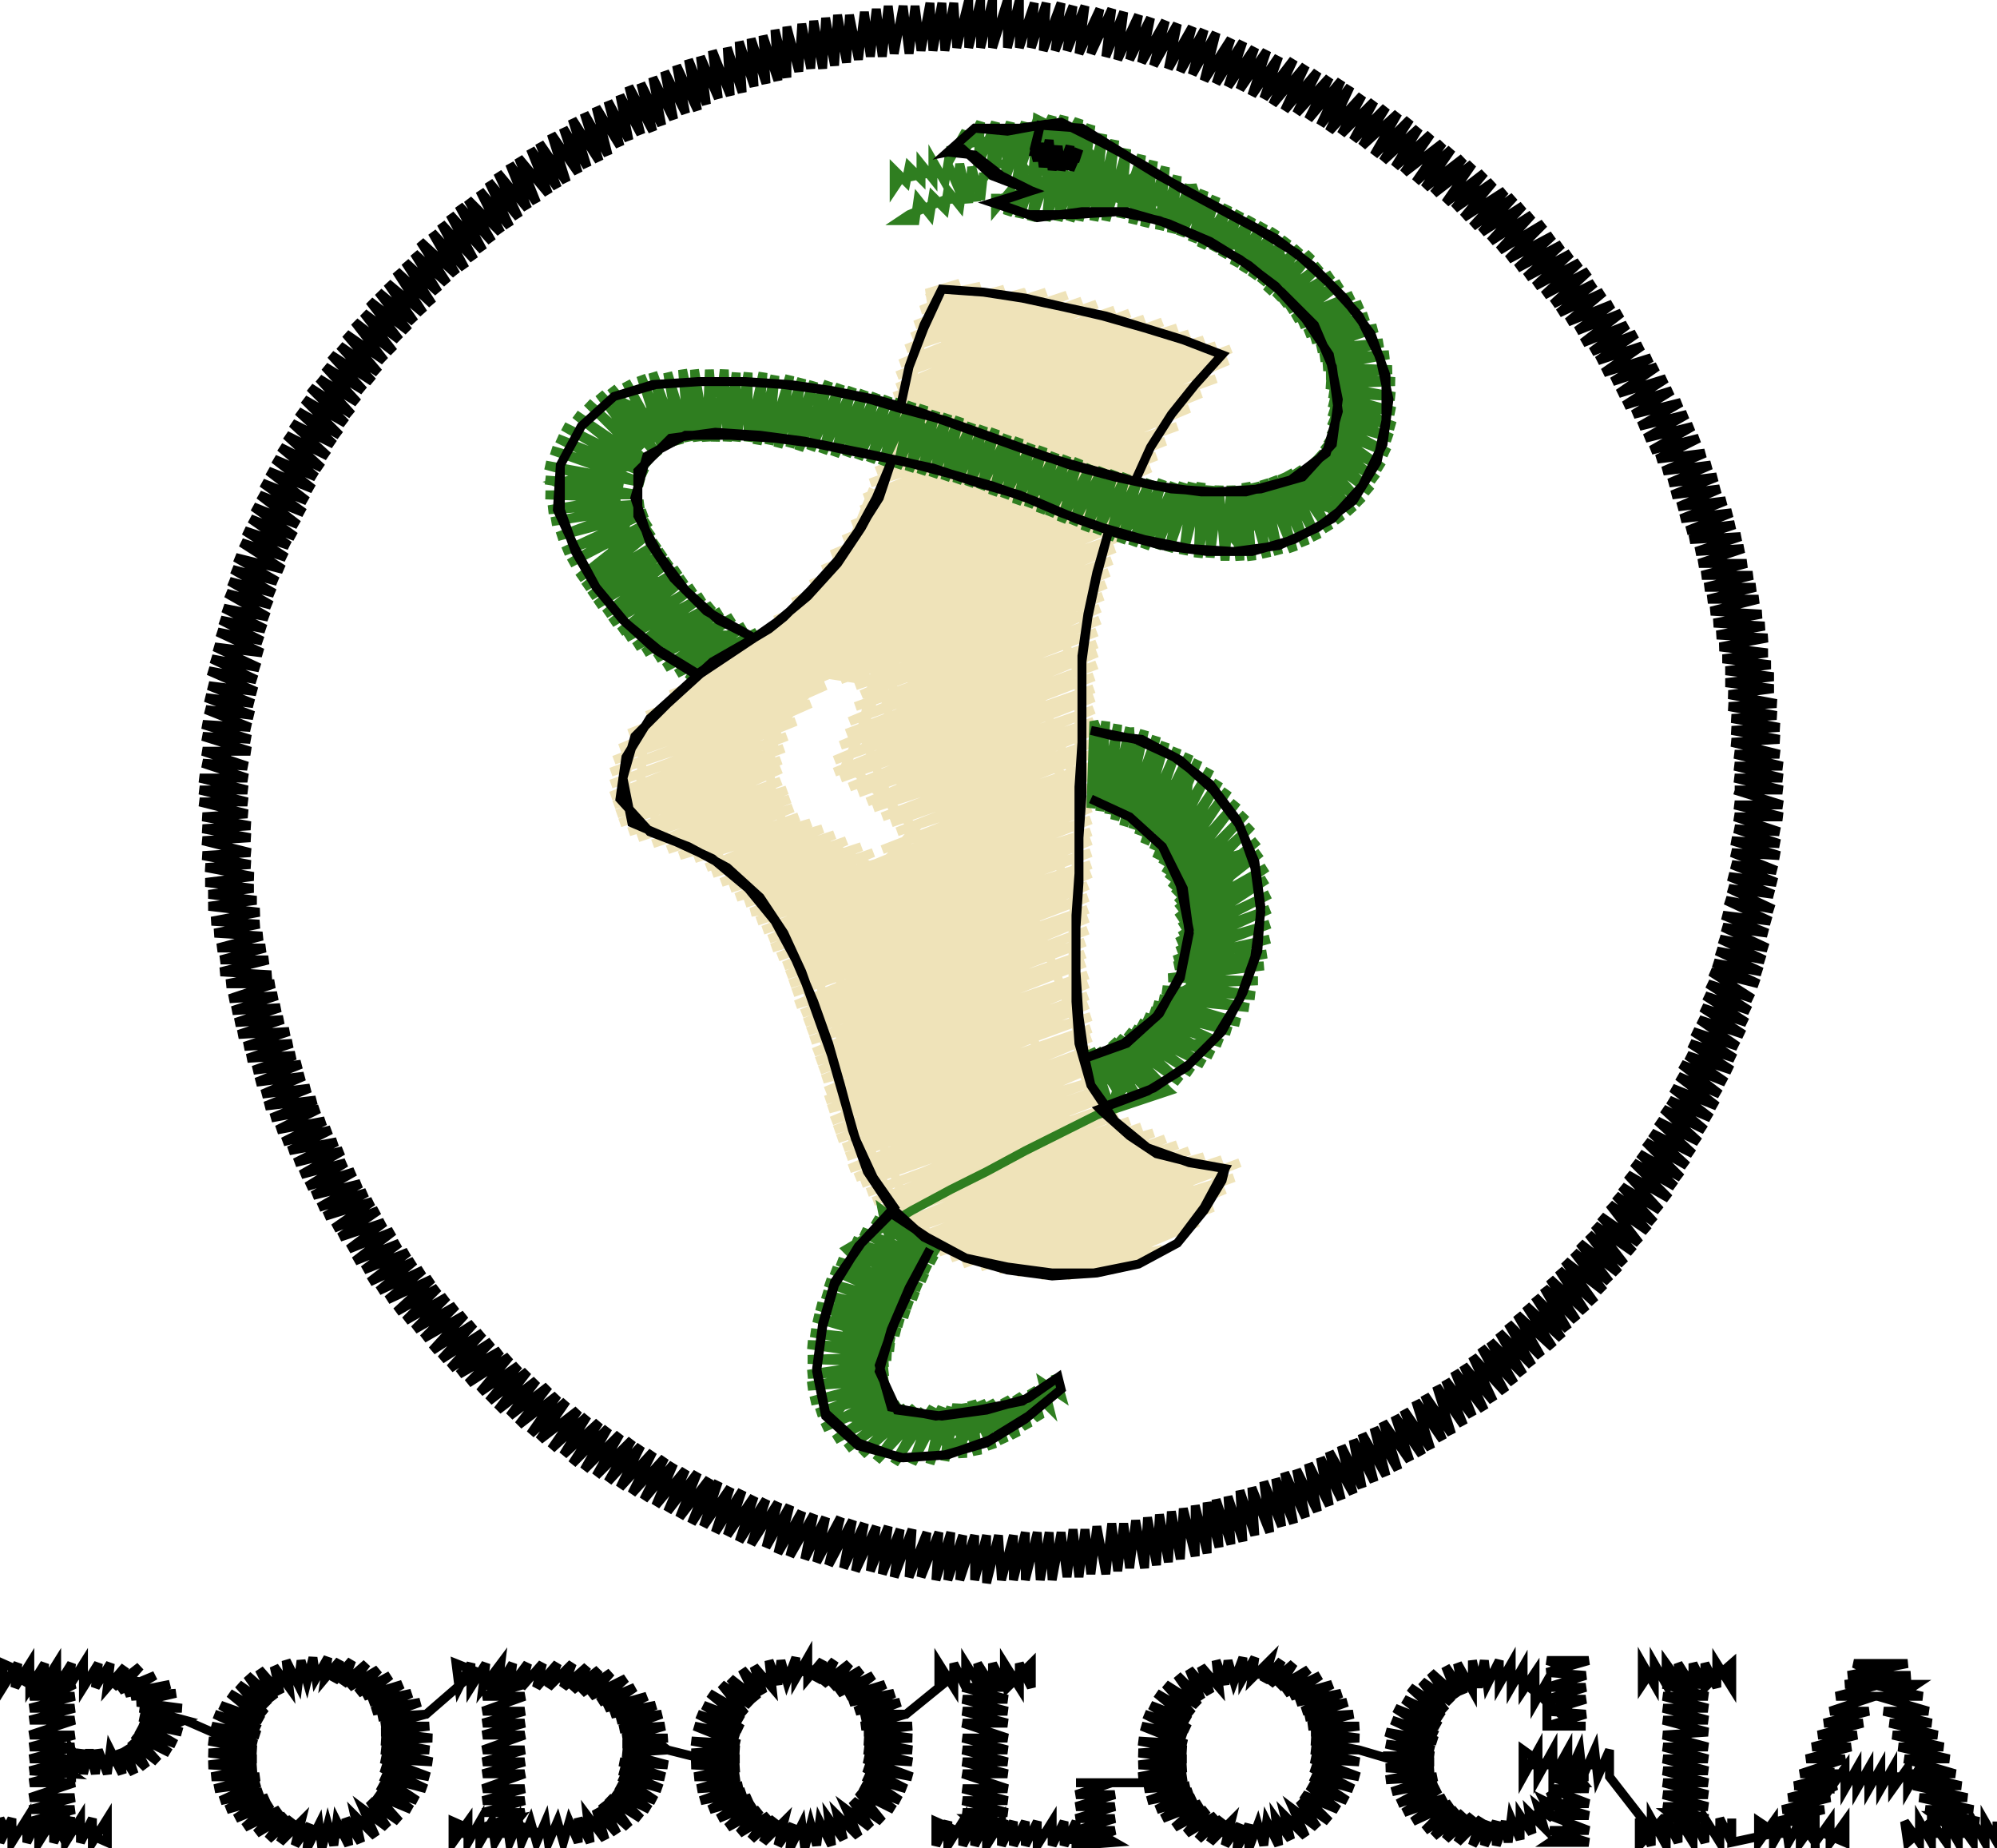 <svg version="1.1" xmlns="http://www.w3.org/2000/svg" xmlns:xlink="http://www.w3.org/1999/xlink" xmlns:ev="http://www.w3.org/2001/xml-events" width="670" height="620" viewBox="-335 -310 670 620"><path d="M -42,-146 -48,-131 -54,-115 -60,-100 -64,-107 -78,-96 -96,-83 -113,-70 -123,-59 -125,-50 -125,-42 -122,-35 -113,-30 -95,-23 -80,-8 -68,11 -61,32 -54,52 -49,72 -43,83 -34,95 -23,104 -6,111 15,114 33,113 47,109 58,103 67,95 75,83 60,79 41,69 36,65 30,55 27,43 25,23 25,2 26,-19 27,-39 27,-58 27,-78 29,-97 33,-117 36,-129 44,-147 49,-159 61,-175 73,-190 56,-197 37,-202 19,-208 0,-210 -19,-211 -26,-195 -29,-183 -32,-165 -38,-149 -43,-137 -53,-122 -64,-108 -61,-97 -57,-85 -62,-80 -74,-66 -77,-54 -76,-44 -72,-33 -56,-26 -40,-18 -28,-32 -39,-43 -51,-54 -45,-67 -40,-81 -48,-84 -57,-85 -61,-96 -66,-110 -55,-86 -30,-86 -25,-62 -36,-40 -42,-55 -46,-65 -41,-86 -42,-108 -52,-96 -60,-86 -67,-75 -76,-98 -85,-81 -94,-64 -103,-47 -113,-30 -120,-48 -119,-64 -113,-70 -109,-61 -98,-33 -93,-21 -78,-18 -63,-15 -55,8 -51,31 -48,55 -44,73 -38,88 -28,100 -31,94 -42,66 -53,38 -64,10 -76,-18 -87,-45 -98,-73 -101,-80 -88,-89 -87,-85 -85,-81 -76,-59 -90,-46 -87,-37 -76,-31 -64,-30 -53,-2 -42,26 -31,53 -20,81 -9,107 -8,111 3,96 -9,69 -20,41 -31,13 -42,-15 -37,-22 -31,-28 -30,-24 -20,0 -9,28 3,56 14,84 24,110 26,114 46,105 67,95 60,79 47,87 51,96 55,105 41,111 36,99 25,71 14,44 2,16 -9,-12 -20,-40 -31,-68 -42,-96 -53,-122 -43,-137 -41,-133 -31,-108 -20,-80 -9,-53 2,-25 14,3 25,31 26,34 25,14 26,-7 24,-11 13,-37 2,-65 -9,-93 -20,-121 -31,-149 -31,-170 -29,-184 -20,-161 -9,-133 2,-106 13,-78 25,-50 27,-44 13,-59 5,-66 2,-76 6,-96 10,-107 21,-125 32,-142 42,-159 53,-177 64,-194 68,-183 57,-170 47,-196 45,-200 35,-184 46,-158 39,-136 35,-143 24,-171 13,-199 9,-209 2,-186 13,-158 24,-131 29,-98 28,-82 24,-90 13,-118 2,-146 -9,-174 -20,-201 -22,-205 -23,-212 -13,-215 -24,-210 -6,-214 -26,-206 -12,-209 2,-213 -28,-201 -9,-207 9,-212 -11,-205 -29,-197 -9,-204 16,-212 -3,-204 -31,-193 -4,-202 23,-211 4,-203 -33,-188 -6,-197 28,-209 3,-199 -34,-184 -1,-196 33,-208 15,-200 -13,-189 -34,-180 7,-195 39,-206 5,-193 -16,-184 -35,-177 -1,-188 44,-205 23,-196 -10,-183 -36,-173 -16,-179 28,-196 49,-203 31,-196 8,-186 -18,-176 -36,-169 0,-182 36,-195 55,-202 26,-190 -8,-177 -37,-165 -18,-171 1,-178 35,-192 60,-200 41,-193 10,-180 -19,-168 -38,-161 -14,-168 19,-182 44,-192 64,-198 46,-191 27,-183 -5,-170 -40,-156 -21,-162 4,-172 37,-186 69,-196 46,-187 13,-174 -21,-160 -41,-152 -12,-162 22,-176 52,-188 73,-194 55,-187 31,-177 -3,-164 -24,-155 -43,-148 -24,-154 6,-166 40,-179 78,-193 49,-181 15,-168 -18,-154 -45,-143 -26,-149 24,-169 58,-183 77,-189 58,-181 33,-171 0,-158 -28,-147 -46,-139 -24,-146 9,-160 42,-173 73,-183 51,-175 18,-161 -16,-148 -49,-134 -30,-140 -7,-150 27,-163 49,-172 68,-178 36,-165 3,-151 -31,-138 -52,-129 -22,-140 11,-153 45,-167 64,-173 45,-165 20,-155 -13,-142 -37,-132 -56,-124 -37,-130 -4,-143 29,-157 60,-167 38,-159 5,-145 -28,-132 -59,-119 -40,-125 -19,-133 14,-147 36,-156 56,-162 23,-149 -10,-135 -44,-122 -63,-114 -35,-124 -1,-137 32,-151 53,-157 35,-150 8,-139 -26,-125 -50,-116 -69,-108 -50,-114 -17,-127 17,-141 51,-153 26,-142 -8,-129 -41,-116 -75,-102 -56,-108 -32,-117 1,-131 30,-142 49,-148 31,-141 10,-133 -23,-119 -57,-106 -87,-93 -68,-99 -48,-107 -14,-121 19,-134 47,-144 28,-136 -5,-123 -39,-109 -72,-96 -100,-85 -80,-91 -30,-111 4,-124 26,-133 45,-139 13,-126 -21,-113 -54,-99 -88,-86 -110,-77 -91,-83 -45,-101 -12,-115 22,-128 43,-135 24,-127 -3,-116 -36,-103 -70,-90 -100,-77 -118,-70 -94,-78 -61,-91 -27,-105 6,-118 41,-130 15,-120 -18,-107 -52,-93 -85,-80 -106,-71 -124,-64 -105,-70 -76,-81 -43,-95 -9,-108 20,-120 39,-126 21,-119 0,-110 -34,-97 -67,-83 -101,-70 -127,-59 -108,-65 -58,-85 -25,-98 9,-112 38,-122 18,-114 -16,-100 -49,-87 -83,-73 -111,-62 -129,-55 -92,-68 -58,-80 -76,-72 -98,-63 -130,-51 -100,-61 -63,-74 -81,-66 -111,-54 -130,-47 -96,-59 -68,-68 -95,-57 -130,-43 -100,-53 -71,-63 -89,-56 -111,-47 -129,-40 -102,-49 -72,-59 -93,-51 -128,-37 -109,-43 -73,-55 -91,-48 -127,-34 -99,-43 -73,-52 -91,-44 -124,-31 -104,-37 -73,-48 -102,-36 -121,-29 -97,-37 -71,-45 -90,-37 -116,-27 -95,-34 -70,-42 -93,-33 -111,-25 -90,-32 -69,-39 -88,-31 -107,-23 -87,-29 -67,-36 -102,-22 -83,-28 -63,-34 -98,-19 -79,-26 -59,-32 -96,-17 -76,-23 -55,-30 -74,-22 -93,-14 -71,-21 -51,-28 -69,-20 -90,-12 -70,-18 -46,-26 -69,-17 -88,-9 -68,-15 -42,-24 -61,-16 -85,-7 -59,-15 -39,-21 -58,-14 -83,-4 -60,-7 -41,-9 -33,-13 -16,-27 -9,-34 -4,-42 -19,-52 -35,-61 -39,-81 -52,-83 -38,-90 -7,-102 18,-112 37,-118 19,-110 0,-103 -31,-90 -53,-82 -6,-99 36,-114 18,-106 -13,-94 -48,-80 -27,-87 -4,-96 16,-104 35,-110 5,-98 -28,-85 -46,-77 -3,-93 34,-106 16,-98 -11,-88 -29,-80 -48,-73 -15,-84 34,-102 7,-91 -26,-78 -50,-68 -1,-86 33,-98 15,-91 -8,-81 -33,-71 -51,-64 -16,-77 33,-94 10,-85 -24,-72 -53,-60 -34,-66 -15,-73 14,-85 33,-91 14,-83 -6,-75 -36,-63 -55,-55 -13,-70 33,-87 12,-79 -21,-65 -55,-51 -35,-58 -12,-67 13,-77 32,-83 14,-76 -5,-68 -34,-56 -53,-49 -11,-64 32,-79 13,-72 -19,-59 -50,-46 -30,-53 -10,-61 13,-70 32,-76 -1,-63 -28,-51 -47,-44 -8,-58 32,-72 13,-64 -16,-53 -44,-41 -6,-55 32,-68 2,-56 -23,-46 -42,-39 -5,-51 32,-65 13,-57 -13,-46 -39,-36 -4,-48 32,-61 5,-50 -17,-41 -36,-34 -2,-46 31,-57 13,-50 -11,-40 -34,-31 -7,-40 31,-53 7,-44 -21,-32 -39,-25 -3,-38 31,-50 13,-42 -8,-34 -42,-20 -64,-11 -83,-4 -63,-10 -33,-22 1,-36 31,-46 10,-37 -24,-24 -57,-10 -81,-1 -48,-12 -15,-26 12,-37 31,-42 13,-35 -6,-27 -39,-14 -61,-5 -79,2 -60,-4 -30,-16 3,-29 31,-39 12,-31 -21,-18 -55,-4 -77,5 -46,-6 -12,-19 12,-29 31,-35 13,-28 -6,-20 -37,-8 -57,0 -76,8 -56,2 -28,-10 6,-23 31,-31 12,-24 -19,-11 -52,2 -74,11 -43,0 -10,-13 12,-22 31,-28 -1,-15 -34,-1 -54,6 -72,14 -53,8 -25,-3 8,-17 31,-24 12,-17 -16,-5 -50,8 -71,17 -41,7 -7,-7 12,-14 31,-20 2,-9 -32,5 -51,13 -70,20 -51,14 -23,3 11,-10 31,-17 12,-9 -14,1 -47,15 -69,23 -21,6 30,-13 4,-2 -29,11 -49,19 -68,27 -48,21 -20,9 11,-3 30,-9 12,-2 -11,8 -45,21 -66,30 -19,12 30,-5 7,4 -27,17 -47,25 -65,33 -46,27 -18,16 11,4 30,-2 11,6 -9,14 -42,27 -64,36 -16,19 30,2 9,10 -24,24 -44,32 -63,39 -44,33 -15,22 10,12 29,6 11,13 -8,21 -40,34 -62,43 -14,25 29,10 11,17 -22,30 -42,38 -61,46 -42,40 -13,28 10,19 29,13 -4,26 -37,40 -60,49 -11,31 30,17 11,24 -19,36 -41,45 -59,52 -40,47 -10,34 11,26 30,20 -1,33 -34,46 -58,56 -9,38 30,24 11,31 -16,43 -39,52 -58,59 -39,53 -8,41 11,33 30,27 2,39 -32,52 -57,62 -38,57 11,37 31,31 12,38 -14,49 -37,58 -56,66 -21,53 31,35 4,45 -29,59 -55,69 -36,63 -17,56 12,44 31,38 12,46 -11,55 -35,65 -54,72 -18,60 31,42 7,52 -27,65 -52,75 -33,69 -15,62 12,51 32,45 13,53 -9,61 -33,71 -51,78 -16,66 32,48 9,58 -24,71 -50,82 -31,76 -12,68 14,58 34,52 15,59 -6,68 -30,77 -48,85 -13,72 35,55 12,64 -22,78 -46,87 2,70 36,58 18,65 -4,74 -25,83 -44,90 -10,78 38,61 14,70 -19,84 -42,93 5,76 40,64 22,71 -1,80 -21,88 -40,96 -6,84 44,66 17,77 -17,90 -37,98 9,82 48,68 29,75 1,87 -34,101 -14,95 10,85 31,76 52,70 19,83 -13,96 -31,103 12,88 56,72 37,80 4,93 -29,106 -8,99 13,91 39,81 60,74 41,82 22,89 -6,100 -24,108 14,94 64,76 40,86 6,99 -20,110 0,103 19,96 48,84 69,78 51,85 24,96 3,104 -16,112 5,105 33,94 54,86 75,79 42,92 9,105 -12,114 35,97 81,80 60,88 27,102 -6,115 15,108 36,100 60,91 79,85 60,92 41,100 19,109 0,116 38,103 76,89 57,97 29,108 6,117 38,106 72,95 47,105 14,118 37,110 67,100 48,108 23,118 39,113 55,109 44,113 44,113" fill="none" stroke="#efe3b9" stroke-width="3" /><path d="M -5,-250 -5,-252 -6,-243 -6,-244 -18,-243 -30,-238 -33,-236 -28,-236 -27,-243 -23,-238 -22,-244 -18,-240 -17,-246 -13,-241 -12,-248 -12,-246 -13,-251 -23,-252 -33,-250 -35,-247 -35,-253 -31,-249 -30,-254 -26,-250 -26,-255 -22,-250 -22,-256 -18,-249 -17,-255 -14,-248 -13,-255 -10,-242 -9,-254 -6,-243 -5,-252 -5,-250 -3,-255 7,-255 12,-242 13,-249 36,-245 57,-237 48,-253 34,-241 22,-252 9,-253 9,-253 4,-262 17,-264 29,-259 11,-265 -9,-262 -9,-262 -16,-259 -16,-261 -16,-257 -11,-266 -12,-258 -6,-269 -7,-254 -1,-269 -3,-250 4,-269 2,-249 9,-269 6,-249 13,-270 11,-245 11,-246 -1,-243 -1,-245 -1,-240 4,-246 3,-238 8,-247 7,-237 14,-258 11,-236 18,-256 16,-236 22,-256 20,-236 27,-258 24,-236 25,-238 34,-245 33,-256 26,-264 17,-268 13,-270 12,-258 18,-271 17,-259 22,-271 21,-259 27,-270 25,-256 31,-268 27,-236 35,-265 32,-236 39,-263 36,-236 43,-260 41,-237 48,-258 45,-235 52,-256 49,-234 56,-254 54,-233 60,-251 58,-232 64,-248 63,-236 63,-237 65,-248 67,-242 77,-228 94,-226 101,-209 120,-202 114,-185 128,-169 113,-159 113,-139 92,-145 81,-127 66,-143 48,-131 35,-148 17,-142 4,-159 -15,-153 -28,-170 -47,-161 -60,-177 -78,-166 -93,-181 -106,-166 -128,-176 -122,-154 -148,-148 -123,-138 -135,-115 -111,-115 -115,-94 -89,-97 -105,-97 -122,-115 -134,-136 -132,-159 -112,-173 -87,-174 -63,-171 -39,-166 -15,-159 8,-151 29,-144 51,-138 74,-135 96,-138 115,-151 122,-172 118,-194 104,-212 87,-226 67,-237 65,-248 61,-231 69,-246 65,-229 73,-244 68,-227 77,-241 72,-226 81,-239 75,-224 85,-237 79,-221 89,-235 82,-219 93,-233 85,-217 97,-230 88,-215 101,-227 90,-212 105,-225 93,-210 108,-221 95,-208 112,-218 97,-206 115,-215 99,-203 119,-211 101,-201 122,-208 103,-198 124,-204 105,-196 127,-200 107,-193 129,-195 108,-190 131,-191 109,-187 132,-186 110,-184 133,-182 110,-181 133,-177 111,-178 133,-172 111,-175 133,-167 111,-172 132,-163 111,-169 131,-158 111,-166 129,-153 110,-163 127,-149 109,-161 125,-145 107,-158 122,-141 105,-156 119,-138 103,-154 115,-135 100,-153 111,-132 97,-152 107,-129 95,-151 103,-127 92,-150 99,-125 89,-149 94,-124 86,-148 90,-123 83,-148 85,-122 81,-147 81,-122 78,-147 76,-122 74,-147 71,-123 71,-147 67,-123 68,-148 62,-124 65,-148 57,-125 62,-148 53,-126 59,-148 49,-126 55,-149 45,-127 51,-149 41,-128 47,-150 37,-129 43,-151 33,-131 39,-152 29,-132 35,-153 25,-134 31,-154 21,-135 27,-156 17,-137 23,-157 14,-138 19,-158 10,-140 15,-160 6,-141 11,-161 2,-143 7,-163 -2,-144 3,-164 -6,-146 -1,-166 -10,-147 -5,-167 -14,-148 -9,-168 -18,-149 -13,-170 -22,-150 -17,-171 -26,-151 -21,-172 -30,-152 -25,-174 -34,-153 -29,-175 -39,-154 -33,-176 -43,-155 -37,-177 -47,-156 -41,-178 -51,-157 -45,-179 -55,-157 -49,-180 -59,-158 -53,-181 -63,-159 -57,-182 -67,-159 -62,-182 -70,-160 -66,-183 -74,-160 -70,-184 -77,-161 -75,-184 -81,-161 -79,-185 -84,-162 -84,-185 -88,-162 -88,-185 -91,-162 -92,-186 -95,-162 -97,-186 -98,-162 -102,-186 -101,-162 -106,-186 -104,-162 -111,-185 -107,-161 -116,-185 -110,-160 -120,-184 -112,-159 -125,-182 -115,-162 -130,-180 -114,-157 -134,-178 -120,-159 -138,-175 -117,-154 -142,-171 -122,-155 -146,-167 -118,-151 -148,-163 -126,-152 -150,-159 -119,-148 -152,-154 -126,-147 -152,-149 -120,-144 -152,-144 -127,-143 -151,-139 -119,-141 -150,-135 -124,-139 -148,-130 -118,-138 -146,-125 -124,-133 -144,-121 -117,-135 -141,-116 -116,-132 -139,-113 -114,-128 -137,-110 -112,-125 -135,-107 -110,-122 -132,-104 -107,-119 -130,-101 -105,-116 -127,-98 -102,-113 -125,-96 -99,-110 -122,-93 -96,-107 -104,-97 -97,-92 -104,-82 -81,-98 -108,-84 -85,-100 -112,-86 -89,-103 -115,-89 -93,-105 -119,-91 -96,-107 -104,-101 -112,-95 -104,-101 -96,-107 -96,-107" fill="none" stroke="#2f7e20" stroke-width="3" /><path d="M 44,-66 45,-49 63,-36 73,-17 75,5 69,26 55,43 39,58 44,41 69,40 59,24 85,10 65,4 83,-24 61,-18 64,-51 45,-37 34,-63 32,-68 31,-39 36,-68 34,-38 40,-67 37,-37 44,-66 39,-35 49,-65 42,-33 53,-63 45,-32 56,-61 47,-30 60,-59 49,-27 64,-57 52,-25 67,-55 53,-22 71,-52 55,-20 74,-48 56,-17 77,-45 57,-15 80,-41 58,-12 83,-37 59,-10 85,-33 60,-7 87,-28 60,-5 88,-24 60,-2 90,-19 61,1 90,-15 61,4 91,-10 60,6 91,-5 60,9 91,0 59,12 91,5 59,14 90,10 63,15 89,14 57,18 87,19 63,20 86,24 55,22 84,28 54,25 81,33 52,27 78,36 51,29 75,40 49,31 72,44 47,33 69,47 45,35 65,50 43,36 61,53 40,38 57,56 44,49 37,52 29,43 38,63 31,42 43,61 33,42 48,60 36,41 52,58 38,39 57,56 49,49 42,42 49,49 57,56 33,64 21,70 9,76 -4,83 -16,89 -29,96 -51,109 -41,119 -49,140 -47,163 -26,172 -3,168 18,157 2,164 -16,175 -29,167 -55,165 -42,148 -56,129 -31,121 -38,101 -39,96 -20,110 -42,99 -21,113 -46,103 -23,116 -49,106 -24,119 -51,109 -26,122 -54,113 -27,125 -56,116 -29,128 -58,120 -30,131 -59,124 -32,134 -61,128 -33,137 -62,132 -35,140 -63,137 -35,142 -64,141 -36,145 -64,146 -37,147 -64,151 -37,150 -64,155 -37,153 -63,160 -37,155 -61,164 -36,157 -59,169 -35,159 -55,173 -33,161 -51,176 -31,162 -46,178 -28,162 -41,180 -25,163 -35,181 -22,162 -29,181 -19,162 -23,181 -16,162 -18,180 -14,161 -12,179 -12,161 -7,178 -9,160 -2,176 -6,160 2,174 -3,160 6,172 2,159 10,169 6,158 14,166 11,156 17,162 15,154 21,158 19,151 21,158 19,151 21,158 19,151 21,158 21,158" fill="none" stroke="#2f7e20" stroke-width="3" /><path d="M -102,-84 -115,-92 -126,-102 -135,-113 -142,-126 -148,-139 -147,-154 -140,-167 -129,-177 -116,-181 -101,-182 -86,-182 -72,-181 -57,-179 -43,-176 -33,-173 -30,-187 -25,-201 -19,-213 -5,-212 8,-210 22,-207 35,-204 49,-200 62,-196 75,-191 66,-181 58,-171 51,-160 46,-149 51,-160 58,-171 66,-181 75,-191 62,-196 49,-200 36,-204 22,-207 9,-210 -5,-212 -19,-213 -25,-200 -30,-187 -33,-173 -18,-169 -4,-164 10,-159 24,-154 39,-150 53,-147 68,-145 83,-145 98,-149 110,-158 114,-172 112,-187 106,-201 95,-212 84,-221 71,-229 57,-235 43,-239 28,-239 13,-237 -1,-242 11,-246 -2,-251 -12,-260 -17,-259 -8,-267 7,-267 21,-269 35,-262 48,-255 61,-247 74,-240 87,-233 100,-225 111,-215 121,-204 128,-190 131,-176 129,-161 122,-147 112,-136 99,-129 85,-125 70,-125 55,-127 40,-131 26,-136 12,-142 -2,-147 -16,-151 -31,-155 -45,-158 -60,-161 -75,-163 -90,-164 -105,-164 -118,-157 -122,-143 -117,-128 -109,-116 -98,-105 -82,-96 -92,-90 -101,-84 -114,-92 -125,-101 -135,-113 -142,-125 -147,-139 -147,-154 -140,-167 -129,-177 -115,-181 -100,-182 -85,-182 -70,-181 -56,-179 -41,-176 -27,-172 -13,-167 1,-162 15,-157 29,-153 44,-149 58,-146 73,-145 88,-146 102,-150 112,-161 114,-176 111,-191 103,-203 93,-214 81,-223 68,-230 54,-236 40,-239 25,-238 10,-238 -2,-242 11,-246 1,-251 -8,-258 -17,-259 -8,-267 3,-266 14,-268 12,-259 26,-257 27,-260 24,-253 24,-261 21,-253 20,-261 18,-253 17,-263 15,-254 14,-262 13,-256 12,-260 14,-268 28,-267 41,-259 54,-251 67,-244 80,-237 93,-230 105,-221 116,-210 125,-198 130,-184 130,-169 127,-155 119,-142 107,-133 94,-127 79,-125 64,-126 49,-129 35,-133 21,-138 7,-144 -7,-148 -22,-153 -36,-156 -51,-159 -65,-162 -80,-164 -95,-165 -110,-163 -121,-152 -121,-137 -114,-124 -105,-112 -94,-102 -82,-96 -72,-103 -63,-112 -54,-122 -47,-132 -40,-143 -36,-155 -38,-149 -40,-143 -38,-149 -36,-155 -41,-143 -47,-132 -54,-122 -63,-112 -72,-103 -82,-96 -77,-99 -72,-103 -77,-99 -82,-96 -96,-88 -107,-78 -117,-69 -125,-56 -127,-42 -117,-31 -104,-26 -91,-19 -80,-9 -72,3 -66,16 -61,30 -56,44 -52,58 -48,72 -42,85 -35,95 -46,107 -55,120 -59,134 -61,149 -58,164 -47,174 -33,179 -18,178 -4,174 9,166 21,156 20,152 8,160 -7,163 -21,165 -36,162 -40,148 -35,134 -29,121 -23,109 -30,122 -36,136 -40,150 -34,163 -19,165 -4,163 10,159 20,152 21,156 10,165 -3,173 -17,178 -32,179 -47,175 -58,165 -61,150 -59,135 -55,121 -47,108 -36,97 -24,105 -11,112 3,115 18,117 32,117 47,114 60,107 69,96 75,86 76,82 65,80 53,77 44,71 35,63 34,62 50,56 63,48 73,38 81,25 86,11 88,-4 86,-19 81,-33 72,-45 61,-55 48,-62 39,-63 31,-65 46,-62 59,-56 71,-47 80,-35 86,-21 88,-6 87,9 82,23 75,36 64,47 52,55 44,58 36,61 31,54 29,45 43,40 54,30 61,17 64,2 61,-13 55,-26 44,-36 31,-42 44,-36 55,-26 62,-12 64,3 61,18 53,31 42,40 29,45 27,31 26,16 26,1 27,-14 27,-29 28,-43 28,-58 28,-73 28,-88 30,-103 33,-117 37,-132 33,-118 30,-104 28,-90 28,-75 28,-61 27,-46 27,-32 27,-17 26,-3 26,12 26,26 27,40 31,54 39,66 50,75 64,80 76,82 69,95 60,107 47,114 33,117 18,118 3,116 -11,112 -25,105 -36,95 -44,83 -49,69 -53,54 -57,40 -62,26 -68,12 -75,-1 -84,-12 -96,-22 -109,-28 -123,-34 -126,-49 -122,-63 -111,-74 -100,-84 -88,-92 -76,-100 -64,-110 -54,-121 -46,-133 -39,-146 -36,-155 -39,-146 -44,-137 -39,-146 -36,-155 -36,-155" fill="none" stroke="#000000" stroke-width="3" /><path d="M -331,304 -324,304 -317,304 -324,304 -331,304 -317,304 -318,288 -318,271 -318,255 -325,252 -332,252 -308,252 -289,254 -281,263 -283,274 -294,281 -309,281 -311,281 -318,280 -318,257 -318,278 -318,299 -318,301 -310,304 -301,304 -317,304 -333,304 -335,300 -335,308 -331,300 -331,308 -326,300 -326,308 -322,300 -322,308 -317,300 -317,308 -313,300 -313,308 -317,300 -308,304 -299,308 -299,300 -304,308 -304,300 -308,308 -308,300 -313,308 -313,300 -317,300 -310,301 -325,301 -310,297 -325,297 -310,293 -325,293 -310,288 -325,288 -310,284 -325,284 -311,285 -318,280 -318,270 -318,259 -325,255 -310,255 -316,256 -316,252 -325,252 -334,248 -334,256 -329,248 -330,256 -325,248 -325,256 -320,248 -321,256 -316,248 -316,256 -311,248 -312,256 -307,248 -307,256 -302,248 -303,256 -298,248 -299,256 -293,249 -297,256 -288,249 -295,257 -283,252 -293,258 -278,255 -291,259 -276,258 -289,261 -274,263 -288,263 -273,267 -282,271 -289,279 -298,281 -308,281 -311,277 -311,285 -318,280 -318,270 -318,259 -310,255 -325,255 -310,255 -325,259 -310,259 -325,263 -310,263 -325,267 -310,267 -325,272 -310,272 -325,276 -310,276 -325,280 -310,280 -325,284 -310,284 -311,285 -311,277 -311,285 -308,277 -307,285 -305,277 -303,285 -302,277 -299,285 -298,277 -294,285 -295,277 -290,285 -293,276 -286,283 -291,274 -282,281 -290,272 -278,278 -289,270 -276,275 -288,268 -274,271 -288,266 -273,267 -257,274 -249,258 -231,250 -212,254 -200,267 -211,254 -230,250 -248,257 -256,271 -255,291 -243,303 -223,306 -206,298 -199,283 -200,267 -192,265 -207,269 -191,269 -207,271 -190,273 -207,274 -191,277 -207,277 -190,281 -207,280 -191,286 -207,283 -192,290 -207,286 -195,294 -208,289 -197,297 -209,292 -201,301 -211,294 -205,303 -213,297 -209,306 -216,299 -214,308 -219,300 -218,309 -222,301 -223,309 -225,302 -227,310 -228,302 -232,310 -231,302 -236,309 -234,301 -241,308 -237,300 -245,307 -239,299 -249,305 -241,297 -253,303 -244,295 -256,300 -245,293 -259,297 -247,291 -261,294 -248,288 -263,290 -248,286 -264,286 -249,283 -265,282 -249,280 -265,278 -249,277 -265,274 -249,275 -264,269 -248,272 -263,265 -248,270 -261,262 -247,267 -258,258 -246,265 -255,255 -245,262 -252,252 -243,260 -248,250 -241,258 -243,249 -238,256 -239,247 -235,255 -234,247 -232,254 -230,246 -229,253 -225,246 -226,253 -221,247 -223,254 -217,247 -220,255 -212,248 -218,256 -208,250 -215,258 -204,252 -213,259 -200,255 -211,261 -197,258 -210,264 -194,261 -208,266 -192,265 -177,252 -179,252 -158,252 -136,254 -122,264 -119,279 -123,294 -137,303 -159,305 -181,305 -165,305 -161,300 -166,301 -166,279 -166,257 -173,255 -159,255 -173,259 -159,259 -173,264 -159,264 -173,268 -159,268 -173,272 -159,272 -173,277 -159,277 -173,281 -159,281 -173,285 -159,285 -173,290 -159,290 -173,294 -159,294 -173,298 -159,298 -173,303 -159,303 -165,301 -165,305 -174,305 -183,301 -183,308 -178,301 -178,308 -174,301 -174,308 -170,301 -169,308 -165,301 -164,308 -161,301 -160,308 -157,301 -155,308 -152,301 -151,308 -148,301 -146,308 -144,301 -141,308 -141,300 -137,308 -138,299 -132,307 -135,297 -128,305 -133,295 -124,303 -131,293 -120,300 -129,291 -117,297 -128,289 -115,294 -127,286 -113,290 -127,284 -112,286 -127,281 -111,282 -126,278 -111,277 -120,270 -126,260 -139,253 -155,252 -172,252 -182,248 -181,256 -177,248 -177,256 -172,248 -173,256 -167,248 -168,256 -163,248 -164,256 -158,248 -160,256 -153,248 -155,256 -148,248 -151,256 -143,248 -146,256 -138,249 -143,257 -134,250 -140,258 -130,251 -137,259 -125,253 -134,261 -122,256 -132,263 -118,259 -130,265 -115,262 -128,267 -113,265 -127,270 -112,269 -126,273 -111,273 -126,275 -111,277 -95,281 -92,264 -80,253 -63,250 -48,255 -38,267 -50,254 -69,250 -87,257 -94,272 -93,291 -81,303 -61,305 -44,298 -37,283 -38,267 -31,265 -46,269 -29,269 -45,271 -29,273 -45,274 -29,277 -45,277 -29,281 -45,280 -29,286 -45,283 -31,290 -45,286 -33,294 -46,289 -35,297 -47,291 -39,301 -49,294 -43,303 -51,297 -47,306 -54,299 -52,307 -57,300 -56,309 -60,301 -61,309 -63,302 -65,310 -66,302 -70,310 -69,302 -74,309 -72,301 -79,308 -75,300 -83,307 -77,299 -87,305 -80,297 -91,303 -82,295 -94,300 -83,293 -97,297 -85,291 -100,294 -86,289 -101,290 -87,286 -102,286 -87,283 -103,282 -87,280 -103,278 -87,277 -103,274 -87,275 -102,269 -87,272 -101,265 -86,270 -99,262 -86,267 -97,258 -85,265 -93,255 -83,262 -90,253 -81,260 -86,250 -79,258 -82,249 -76,256 -77,247 -74,255 -73,247 -71,254 -68,246 -68,253 -64,246 -64,253 -59,247 -61,254 -55,247 -59,255 -50,248 -56,256 -46,250 -54,258 -42,252 -51,259 -38,255 -50,261 -35,258 -48,264 -33,261 -46,266 -31,265 -39,265 -46,266 -39,265 -31,265 -31,265 -15,252 -9,252 -2,252 -9,252 -15,252 -2,252 -5,262 -5,275 -5,289 -5,302 3,305 14,305 26,305 33,306 32,290 33,308 24,307 24,305 3,305 -19,305 -4,305 -10,300 -5,300 -5,279 -5,258 -5,256 9,252 -4,252 -18,252 -20,256 -20,248 -15,256 -15,248 -11,256 -11,248 -6,256 -7,248 -2,256 -2,248 2,256 2,248 3,256 11,248 11,256 7,248 7,256 2,248 2,256 -12,256 3,260 -12,260 3,264 -12,264 3,268 -12,268 3,273 -12,273 3,277 -12,277 3,281 -12,281 3,285 -12,285 3,290 -12,290 3,294 -12,294 3,298 -12,298 3,302 -12,302 -12,305 -21,301 -21,309 -17,301 -17,309 -12,301 -12,309 -8,301 -8,309 -4,301 -4,309 1,301 1,309 5,301 5,309 9,301 9,309 13,301 13,309 18,301 18,309 22,301 22,309 26,301 26,309 32,304 39,308 26,309 39,304 26,304 39,300 26,300 39,296 26,296 39,292 26,292 38,288 26,288 38,288 56,288 64,300 81,306 99,302 110,292 113,277 110,262 95,252 75,251 60,261 55,280 60,295 76,305 96,304 109,293 113,277 121,277 105,277 121,281 105,280 121,286 105,283 119,290 105,286 117,294 104,289 114,297 102,292 111,301 101,294 107,303 99,297 103,306 96,299 98,307 93,300 94,309 90,301 89,309 87,302 84,310 84,302 80,310 81,302 76,309 78,301 71,308 75,300 67,307 73,299 63,305 70,297 59,303 68,295 55,300 66,293 53,297 65,291 50,294 64,289 49,290 63,286 47,286 63,283 47,282 63,280 47,278 63,277 47,274 63,275 48,269 63,272 49,265 64,270 51,262 64,267 53,258 65,265 56,255 67,262 60,252 68,260 64,250 71,258 68,249 74,256 73,247 76,255 77,247 79,254 82,246 82,253 86,246 85,253 91,247 89,254 95,247 91,255 99,248 94,256 104,250 96,258 108,252 98,259 112,255 100,261 115,258 102,264 117,261 103,266 119,265 104,269 121,269 105,271 121,273 105,274 121,277 138,282 141,293 150,301 163,305 175,303 185,295 191,295 191,286 185,282 178,282 203,282 191,282 196,288 191,288 191,306 191,299 185,294 180,300 168,305 153,303 142,294 138,282 140,267 147,257 162,251 173,252 182,259 184,261 191,267 191,249 184,247 198,247 184,251 197,252 184,256 197,256 184,260 197,260 184,264 197,265 184,269 197,269 184,269 184,254 180,261 180,251 176,257 176,249 172,256 172,248 168,255 168,247 164,255 163,247 161,256 159,247 159,257 154,248 156,258 150,249 154,259 145,251 152,261 142,254 150,264 138,256 149,266 136,260 148,269 133,263 147,272 132,267 147,274 130,271 146,277 130,275 146,279 129,279 146,281 130,283 146,284 130,287 147,286 132,291 147,288 134,295 148,290 136,298 150,293 139,301 152,295 143,304 154,297 146,306 156,298 150,307 159,299 154,308 162,300 159,309 164,301 163,309 167,301 167,309 170,301 171,308 172,300 175,307 175,299 179,305 178,298 183,303 181,296 186,300 183,294 187,296 185,291 187,293 190,298 191,304 185,308 198,308 185,304 198,304 185,299 198,299 185,295 198,295 185,290 198,290 185,286 198,286 191,286 191,282 183,282 176,277 176,286 181,277 181,286 186,277 186,286 191,277 191,286 195,277 196,286 200,277 201,286 205,277 205,286 205,277 201,286 205,277 205,286 205,286 219,304 217,304 219,304 217,304 230,304 244,304 233,304 225,298 231,298 231,278 231,257 231,255 237,252 244,252 231,252 218,252 216,255 216,248 220,255 220,248 224,255 224,248 229,255 228,248 233,256 233,248 237,256 237,248 238,255 246,248 246,256 241,248 241,256 237,248 237,256 238,255 223,255 238,259 223,259 238,263 223,263 238,267 223,267 238,271 223,272 238,276 223,276 238,280 223,280 238,284 223,284 238,288 223,288 238,292 223,292 238,296 223,296 238,300 223,300 215,309 215,300 219,309 219,300 224,309 224,300 228,308 228,300 233,308 233,300 237,308 237,300 242,308 242,300 246,308 246,300 246,308 260,305 257,305 269,305 282,305 269,305 271,296 276,284 282,271 288,259 302,259 309,273 315,287 321,301 327,305 333,305 320,305 306,305 322,305 314,299 320,299 311,278 301,257 307,271 313,285 307,288 307,286 294,286 281,286 279,286 273,292 269,299 279,278 289,257 290,255 296,252 287,248 305,248 285,252 306,252 284,255 308,255 296,255 284,255 296,255 308,255 284,255 296,255 284,255 296,255 281,259 294,259 279,264 292,264 277,268 290,268 275,272 288,272 273,276 286,276 271,280 284,280 269,285 283,285 267,289 281,289 279,290 271,295 269,305 277,305 284,308 284,301 279,308 279,301 274,308 274,301 269,301 269,305 261,305 255,301 255,308 260,301 260,308 264,301 265,308 269,301 269,308 274,301 274,308 269,301 275,301 261,301 277,297 263,297 279,293 265,293 281,289 267,289 279,290 279,283 279,290 284,283 284,290 288,283 288,290 292,283 292,290 296,283 296,290 300,283 300,290 305,283 305,290 309,283 309,290 311,282 307,271 302,259 308,255 293,255 310,259 295,259 312,264 297,264 313,268 299,268 315,272 300,272 317,276 302,276 319,280 304,280 321,285 306,285 323,289 307,289 325,293 309,293 327,297 311,297 329,301 313,301 305,308 304,301 309,308 309,301 313,308 313,301 318,308 318,301 322,308 322,301 327,308 327,301 331,308 331,301 335,308 335,301 335,308 335,301 335,308 335,301 335,308 335,308" fill="none" stroke="#000000" stroke-width="3" /><path d="M 263,-45 255,-45 254,-20 250,5 244,29 236,52 225,75 213,96 198,116 182,135 164,152 144,167 123,180 100,191 77,200 53,207 29,211 4,213 -21,212 -46,209 -70,204 -93,196 -116,186 -138,174 -158,160 -177,144 -195,126 -210,107 -224,86 -235,64 -245,41 -252,17 -257,-7 -259,-32 -259,-57 -257,-81 -252,-106 -245,-129 -236,-152 -224,-174 -211,-195 -195,-215 -178,-233 -159,-249 -139,-263 -117,-275 -94,-285 -71,-293 -47,-298 -22,-301 3,-302 28,-300 52,-296 76,-289 100,-281 122,-270 143,-257 163,-242 181,-225 198,-206 212,-186 225,-165 236,-142 244,-118 250,-94 254,-70 255,-45 247,-45 263,-45 247,-49 263,-49 247,-53 263,-53 247,-57 262,-57 246,-61 262,-62 246,-65 262,-66 246,-69 261,-70 245,-73 261,-74 245,-77 260,-79 244,-81 260,-83 244,-85 259,-87 243,-89 258,-91 242,-93 258,-96 241,-97 257,-100 240,-101 256,-104 239,-105 255,-109 238,-109 254,-113 237,-113 253,-117 236,-117 251,-121 235,-121 250,-126 234,-125 249,-130 232,-129 247,-134 231,-132 246,-138 229,-136 244,-142 228,-140 242,-146 226,-144 241,-150 225,-148 239,-154 223,-152 237,-158 221,-156 235,-163 219,-159 233,-167 217,-163 231,-171 215,-167 229,-175 213,-171 226,-179 210,-174 224,-183 208,-178 221,-187 206,-182 219,-190 203,-185 216,-194 201,-189 214,-198 199,-192 211,-201 196,-195 209,-205 194,-199 206,-208 191,-202 203,-212 188,-205 200,-215 186,-208 198,-219 183,-211 195,-222 180,-214 192,-225 177,-217 189,-228 174,-220 186,-231 171,-223 183,-235 168,-226 179,-238 165,-229 176,-241 162,-232 173,-244 159,-234 170,-246 156,-237 166,-249 153,-240 163,-252 150,-242 159,-255 146,-245 156,-257 143,-247 152,-260 140,-249 149,-262 136,-252 145,-265 133,-254 141,-267 129,-256 138,-270 126,-258 134,-272 122,-261 130,-274 119,-263 126,-276 115,-265 122,-278 111,-266 118,-281 108,-268 115,-283 104,-270 111,-284 100,-272 107,-286 96,-273 103,-288 92,-275 99,-290 89,-277 94,-291 85,-278 90,-293 81,-280 86,-294 77,-281 82,-296 73,-282 78,-297 69,-283 73,-299 65,-285 69,-300 61,-286 65,-301 57,-287 60,-302 52,-288 56,-303 48,-289 51,-304 44,-290 47,-305 40,-290 42,-306 36,-291 38,-307 31,-292 34,-307 27,-292 29,-308 23,-293 25,-308 19,-293 21,-309 15,-293 16,-309 11,-294 12,-309 7,-294 7,-310 3,-294 3,-310 -2,-294 -2,-310 -6,-294 -6,-310 -10,-294 -10,-310 -14,-294 -15,-309 -18,-293 -19,-309 -22,-293 -23,-309 -26,-293 -28,-308 -30,-292 -32,-308 -35,-292 -37,-308 -39,-291 -41,-307 -43,-291 -45,-306 -47,-290 -50,-305 -51,-289 -54,-305 -55,-288 -58,-304 -59,-287 -62,-303 -63,-287 -66,-302 -67,-286 -71,-301 -71,-284 -75,-300 -74,-283 -79,-298 -78,-282 -83,-297 -82,-281 -87,-296 -86,-279 -91,-294 -90,-278 -96,-293 -94,-277 -100,-291 -98,-275 -104,-290 -101,-273 -108,-288 -105,-272 -112,-286 -109,-270 -116,-284 -113,-268 -120,-282 -116,-266 -124,-281 -120,-265 -127,-278 -124,-263 -131,-276 -127,-261 -135,-274 -131,-258 -139,-272 -134,-256 -143,-270 -138,-254 -146,-267 -141,-252 -150,-265 -145,-249 -154,-262 -148,-247 -157,-260 -151,-245 -161,-257 -155,-242 -164,-255 -158,-240 -168,-252 -161,-237 -171,-249 -164,-234 -174,-246 -167,-232 -178,-243 -170,-229 -181,-241 -173,-226 -184,-238 -176,-223 -187,-235 -179,-220 -190,-232 -182,-218 -194,-229 -185,-215 -196,-225 -188,-212 -199,-222 -190,-208 -202,-219 -193,-205 -205,-215 -196,-202 -208,-212 -198,-199 -211,-209 -201,-196 -213,-205 -203,-192 -216,-202 -206,-189 -219,-198 -208,-185 -221,-194 -210,-182 -224,-191 -213,-179 -226,-187 -215,-175 -228,-183 -217,-171 -231,-180 -219,-168 -233,-176 -221,-164 -235,-172 -223,-161 -237,-168 -225,-157 -239,-164 -227,-153 -241,-160 -229,-150 -243,-156 -230,-146 -245,-152 -232,-142 -247,-148 -233,-138 -248,-144 -235,-134 -250,-140 -236,-130 -251,-136 -238,-127 -253,-132 -239,-123 -254,-128 -240,-119 -256,-123 -242,-115 -257,-119 -243,-111 -258,-115 -244,-107 -259,-111 -245,-103 -260,-106 -246,-99 -261,-102 -247,-95 -262,-98 -247,-91 -263,-93 -248,-86 -264,-89 -249,-82 -265,-85 -249,-78 -265,-80 -250,-74 -266,-76 -250,-70 -266,-72 -251,-66 -267,-67 -251,-62 -267,-63 -251,-58 -267,-58 -252,-53 -267,-54 -252,-49 -268,-49 -252,-45 -268,-45 -252,-41 -268,-41 -252,-37 -267,-36 -251,-33 -267,-32 -251,-29 -267,-28 -251,-24 -267,-23 -251,-20 -266,-19 -250,-16 -266,-14 -250,-12 -265,-10 -249,-8 -265,-6 -248,-4 -264,-1 -248,0 -263,3 -247,4 -262,8 -246,8 -261,12 -245,12 -261,16 -244,17 -259,20 -243,20 -258,25 -242,24 -257,29 -241,28 -256,33 -240,32 -255,37 -238,36 -253,41 -237,40 -252,45 -236,44 -250,49 -234,47 -249,53 -233,51 -247,57 -231,55 -246,61 -229,59 -244,65 -228,62 -242,69 -226,66 -240,73 -224,69 -238,76 -222,73 -236,80 -220,76 -234,84 -219,80 -232,88 -216,83 -230,91 -214,87 -228,95 -212,90 -226,98 -210,93 -223,102 -208,96 -221,105 -206,100 -218,109 -203,103 -216,113 -201,107 -213,116 -198,110 -211,120 -196,113 -208,123 -193,116 -205,126 -190,119 -202,130 -188,122 -199,133 -185,125 -196,136 -182,128 -193,139 -179,131 -190,143 -176,134 -187,146 -173,137 -184,149 -170,140 -181,151 -167,143 -178,154 -164,145 -174,157 -161,148 -171,160 -158,150 -168,163 -155,153 -164,165 -151,155 -161,168 -148,158 -157,171 -145,160 -154,173 -141,163 -150,176 -138,165 -146,178 -134,167 -143,181 -131,169 -139,183 -127,171 -135,185 -123,173 -131,187 -120,175 -127,189 -116,177 -123,191 -112,179 -119,193 -109,181 -115,195 -105,183 -111,197 -101,184 -107,199 -97,186 -103,201 -94,187 -99,202 -90,189 -95,204 -86,190 -91,205 -82,192 -87,207 -78,193 -83,208 -74,194 -78,209 -70,195 -74,211 -66,197 -70,212 -62,198 -65,213 -58,199 -61,214 -53,199 -57,215 -49,200 -52,216 -45,201 -48,217 -41,202 -43,217 -37,202 -39,218 -33,203 -35,219 -29,203 -30,219 -24,204 -26,219 -20,204 -21,220 -16,204 -17,220 -12,205 -13,220 -8,205 -8,220 -4,205 -4,221 0,205 1,220 5,205 5,220 9,204 9,220 13,204 14,220 17,204 18,220 21,204 23,219 25,203 27,219 29,203 31,218 33,202 36,218 38,201 40,217 42,201 44,216 46,200 49,216 50,199 53,215 54,198 57,214 58,197 61,213 62,196 66,212 66,195 70,211 70,194 74,209 73,193 78,208 77,192 82,207 81,190 86,205 85,189 91,204 89,187 95,202 93,186 99,201 96,184 103,199 100,183 107,197 104,181 111,195 108,179 115,193 111,177 119,191 115,175 122,189 119,173 126,187 122,171 130,185 126,169 134,183 129,167 138,180 133,165 142,178 136,163 145,176 140,160 149,173 143,158 152,171 147,155 156,168 150,153 159,165 153,150 163,163 156,148 166,160 159,145 170,157 162,142 173,154 165,140 176,151 168,137 179,148 171,134 182,145 174,131 186,142 177,128 189,139 180,125 191,136 183,122 194,133 185,119 197,130 188,116 200,127 190,113 203,123 193,110 205,120 195,107 208,117 198,104 210,114 200,101 213,110 202,98 215,107 205,94 218,103 207,91 220,100 209,88 222,96 211,84 225,92 213,80 227,88 215,77 229,85 217,73 231,81 219,70 233,77 221,66 235,73 223,62 237,69 225,59 239,65 226,55 241,61 228,51 242,57 229,47 244,53 231,44 246,49 232,40 247,45 233,36 248,41 235,32 250,37 236,28 251,33 237,24 252,29 238,20 253,25 239,16 255,20 240,13 256,16 241,9 257,12 242,5 258,8 243,1 258,3 243,-3 259,-1 244,-8 260,-5 245,-12 260,-10 245,-16 261,-14 246,-20 261,-18 246,-24 262,-23 246,-28 262,-27 247,-32 262,-31 247,-36 263,-36 247,-40 263,-40 247,-45 247,-45" fill="none" stroke="#000000" stroke-width="3" /></svg>